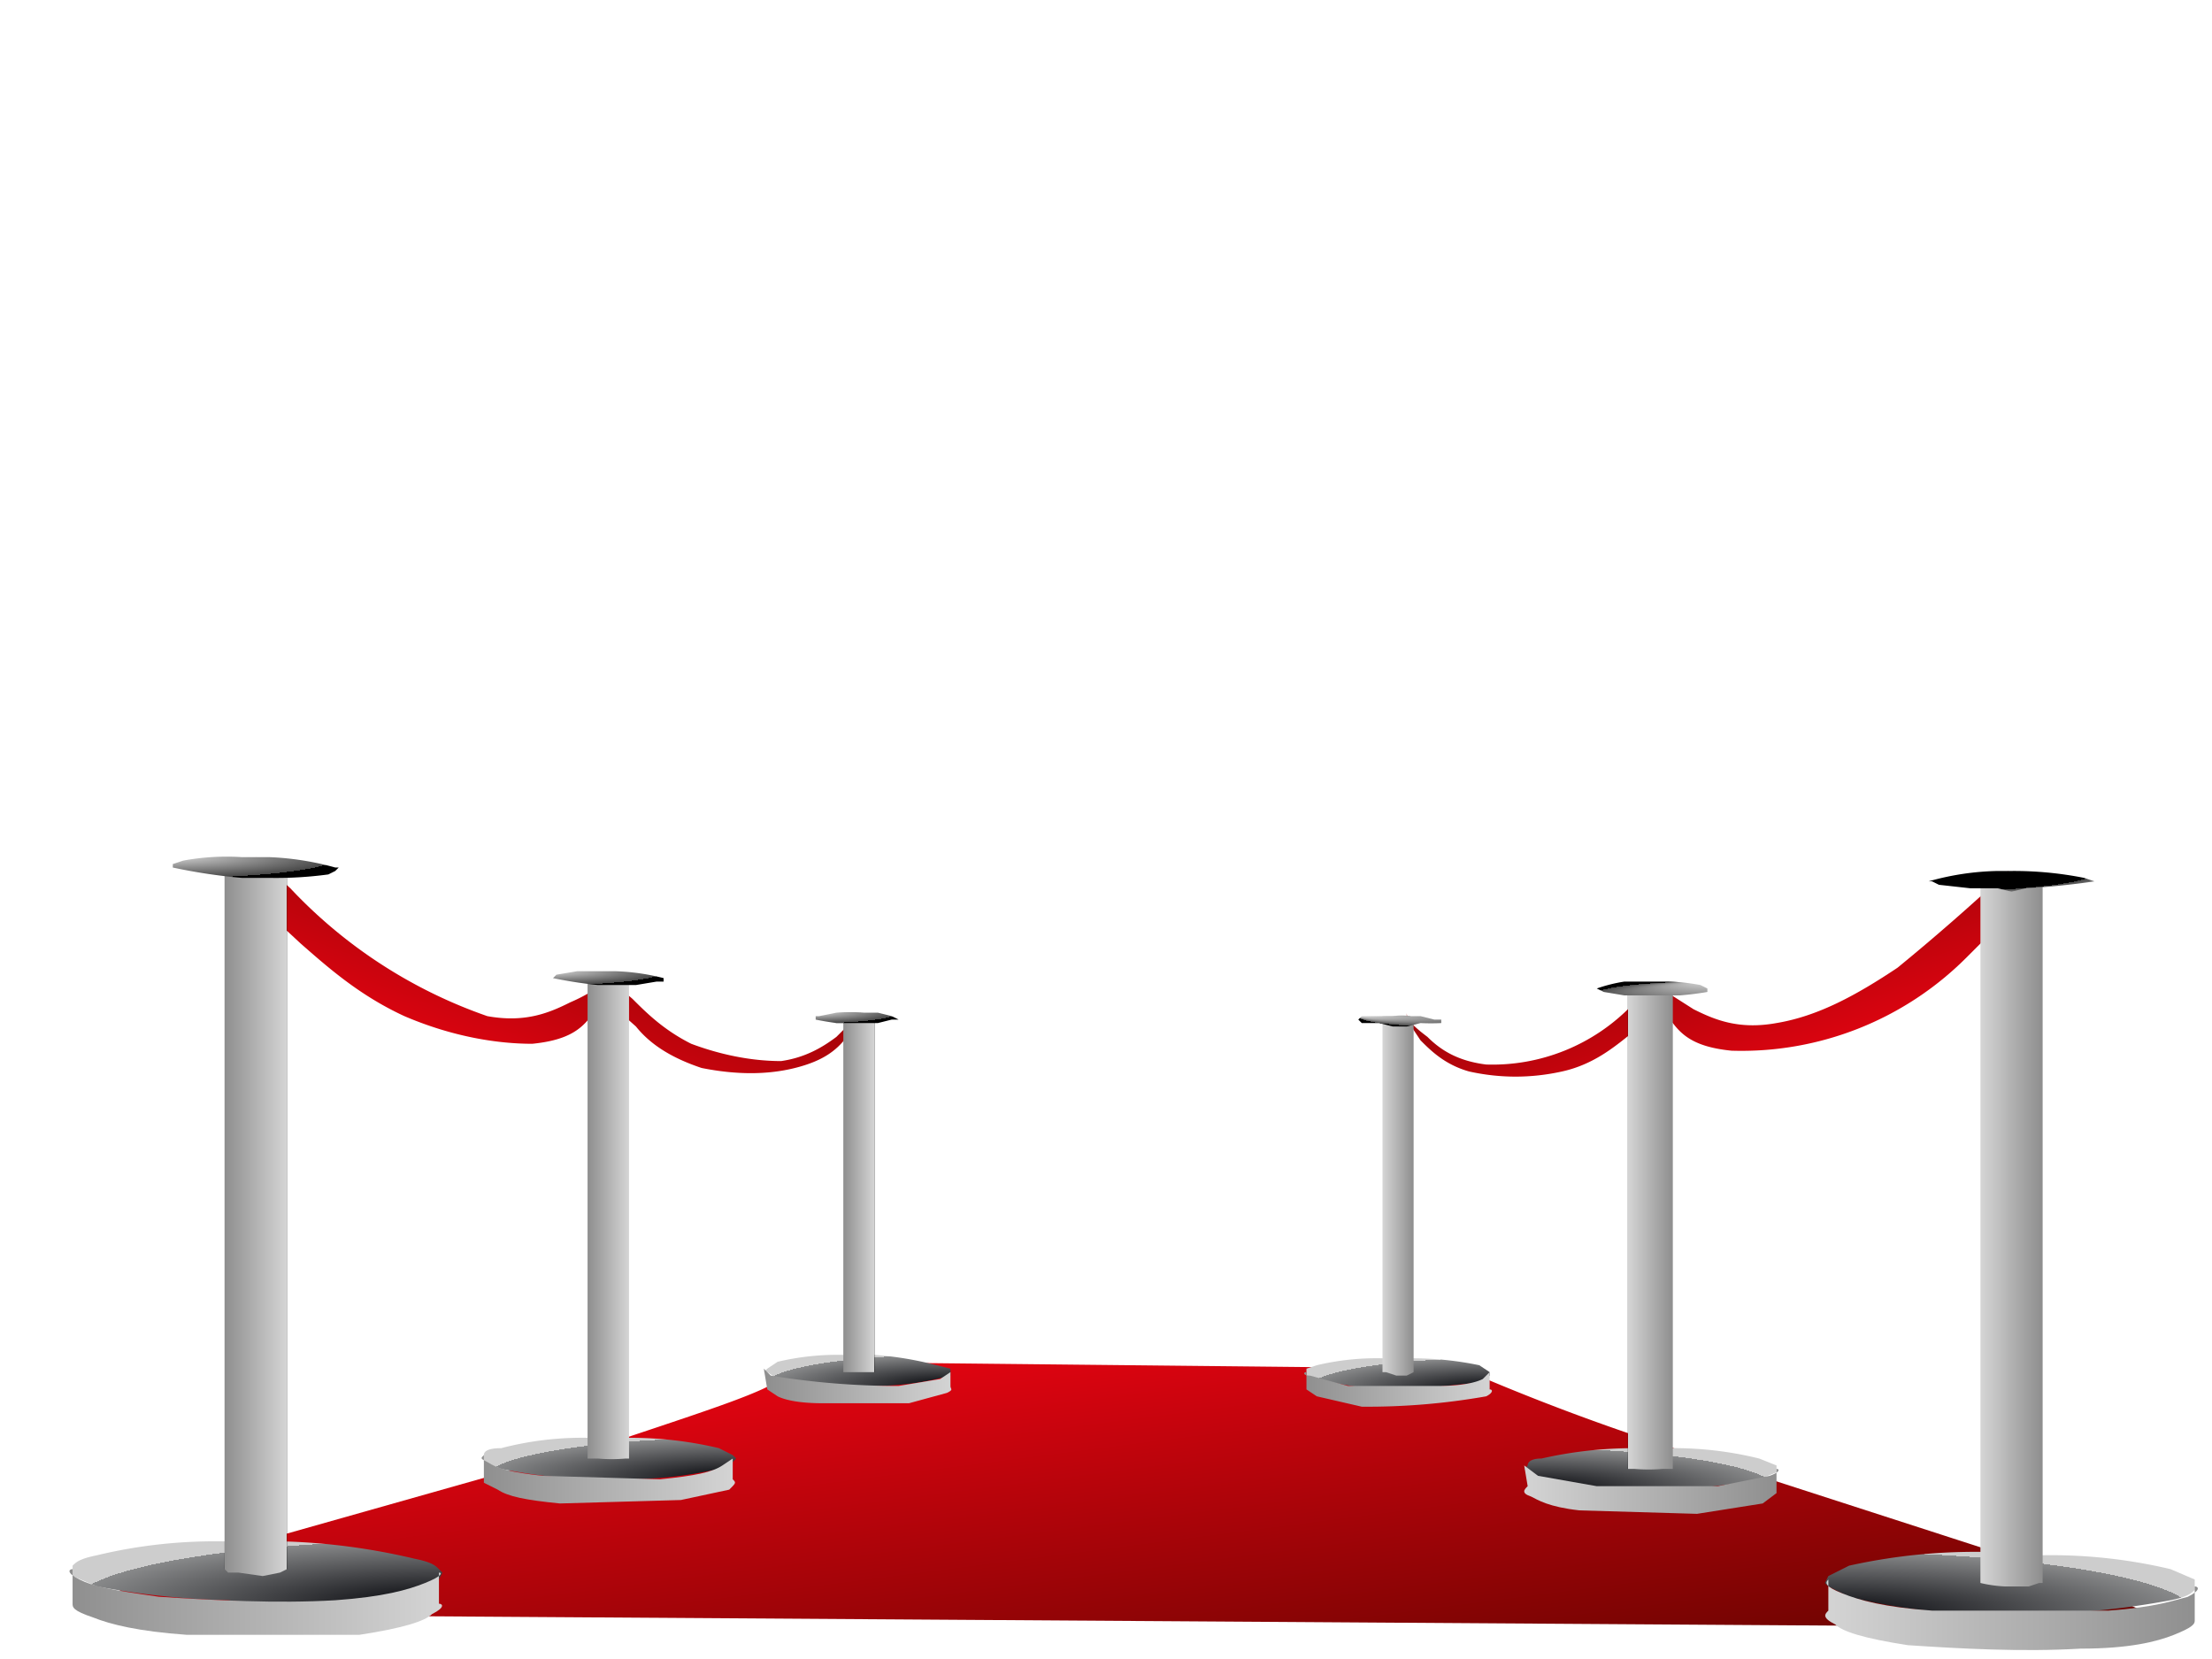 <svg xmlns:xlink="http://www.w3.org/1999/xlink" image-rendering="optimizeSpeed" baseProfile="basic" version="1" xmlns="http://www.w3.org/2000/svg" viewBox="0 0 640 480"><defs><mask id="e"><path fill="#FFF" d="M0 0h640v480H0z"/></mask><linearGradient id="a"><stop offset="0" stop-color="#ff0415"/><stop offset="1" stop-color="#670400"/></linearGradient><radialGradient id="b"><stop offset="0" stop-color="#000106"/><stop offset="1" stop-color="#88898a"/><stop offset="1" stop-color="#cdcdcd"/></radialGradient><linearGradient id="c"><stop offset="0"/><stop offset="0" stop-color="#8e8e8e"/><stop offset="1" stop-color="#d5d5d5"/><stop offset="1" stop-color="#8e8e8e"/><stop offset="1"/></linearGradient><radialGradient id="d"><stop offset="0" stop-color="#d5d5d5"/><stop offset="1" stop-color="#474747"/><stop offset="1"/></radialGradient><linearGradient id="f" xlink:href="#a" x1="1" y1="1" x2="0"/><linearGradient id="g" xlink:href="#a" y1="1" x2="1"/><linearGradient id="h" xlink:href="#a" x2="1" y2="1"/><radialGradient id="i" xlink:href="#b" cx="1" cy="1" r="1" fx="1" fy="1"/><linearGradient id="j" xlink:href="#c" x2="1"/><linearGradient id="k" xlink:href="#c" x2="1"/><radialGradient id="l" xlink:href="#d" cx="0" cy="0" r="1" fx="0" fy="0"/><radialGradient id="m" xlink:href="#b" cx="1" cy="1" r="0" fx="1" fy="1"/><radialGradient id="n" xlink:href="#b" cx="0" cy="1" r="1" fx="0" fy="1"/><linearGradient id="o" xlink:href="#c" x1="1" x2="0"/><linearGradient id="p" xlink:href="#c" x1="1" x2="0"/><radialGradient id="q" xlink:href="#d" cx="0" cy="0" r="1" fx="1" fy="1"/><radialGradient id="r" xlink:href="#b" cx="1" cy="1" r="0" fx="1" fy="1"/><radialGradient id="s" xlink:href="#b" cx="1" cy="1" r="1" fx="1" fy="1"/><linearGradient id="t" xlink:href="#c" x2="1"/><linearGradient id="u" xlink:href="#c" x2="1"/><radialGradient id="v" xlink:href="#d" cx="0" cy="0" r="1" fx="0" fy="0"/><radialGradient id="w" xlink:href="#b" cx="1" cy="1" r="0" fx="1" fy="1"/><radialGradient id="x" xlink:href="#b" cx="1" cy="1" r="1" fx="1" fy="1"/><linearGradient id="y" xlink:href="#c" x2="1"/><linearGradient id="z" xlink:href="#c" x1="1" x2="0"/><radialGradient id="A" xlink:href="#d" cx="1" cy="0" r="1" fx="0" fy="0"/><radialGradient id="B" xlink:href="#b" cx="1" cy="1" r="0" fx="1" fy="1"/><radialGradient id="C" xlink:href="#b" cx="1" cy="1" r="1" fx="1" fy="1"/><linearGradient id="D" xlink:href="#c" x2="1"/><linearGradient id="E" xlink:href="#c" x2="1"/><radialGradient id="F" xlink:href="#d" cx="0" cy="0" r="1" fx="0" fy="0"/><radialGradient id="G" xlink:href="#b" cx="1" cy="1" r="0" fx="1" fy="1"/><radialGradient id="H" xlink:href="#b" cx="0" cy="1" r="1" fx="0" fy="1"/><linearGradient id="I" xlink:href="#c" x1="1" x2="0"/><linearGradient id="J" xlink:href="#c" x1="1" x2="0"/><radialGradient id="K" xlink:href="#d" cx="1" cy="1" r="1" fx="1" fy="0"/><radialGradient id="L" xlink:href="#b" cx="1" cy="1" r="0" fx="1" fy="1"/></defs><g mask="url(#e)"><path fill="url(#f)" d="M581 252a641 641 0 0 1-32 28c-12 8-23 14-35 16-11 2-18-1-24-4l-11-7-7 6a56 56 0 0 1-42 17c-8-1-13-4-17-8-4-3-6-5-6-7v2l4 6c3 3 7 7 14 9 9 2 18 2 27 0s15-7 20-11l8-8c0 1 1 3 4 5 3 4 7 7 17 8a92 92 0 0 0 68-27l13-13-1-12z"/><path fill="url(#g)" d="M74 248l10 9a142 142 0 0 0 57 37c11 2 18-1 24-4 7-3 10-6 11-7l7 6c4 4 9 9 17 13 8 3 17 5 26 5 7-1 12-4 16-7l7-7v2l-4 5c-3 4-7 7-15 9s-17 2-27 0c-9-3-15-7-19-12l-9-8c0 1 0 3-4 5-3 4-7 7-17 8-10 0-23-2-37-8-13-6-22-14-30-21l-14-13 1-12z"/><path fill="url(#h)" d="M231 394c2 0 3 1-5 5-6 4-18 8-45 17l-99 28c-28 8-41 13-49 17-9 4-8 6-7 6l605 4a642 642 0 0 0-57-23l-99-32a653 653 0 0 1-52-20l-192-2z"/><path fill="url(#i)" d="M128 455l-1 2-7 3a176 176 0 0 1-46 4l-8-1a235 235 0 0 1-38-4l-7-3v-3c1-1 2-2 7-3a146 146 0 0 1 38-4 107 107 0 0 1 17 0 187 187 0 0 1 37 5c5 1 6 2 7 3l1 1z"/><path fill="url(#j)" d="M65 250v204l1 1h3l7 1 5-1 2-1V250l-1-1h-5a49 49 0 0 0-12 1z"/><path fill="url(#k)" d="M21 454c-1 0-2 1 2 3s9 3 23 5c16 1 34 2 51 1 14-1 21-3 26-5s5-3 4-3v9c1 0 2 1-2 3-2 2-8 4-21 6H54c-14-1-22-3-27-5-6-2-6-3-6-4v-10z"/><path fill="url(#l)" d="M98 251l-1 1-2 1a112 112 0 0 1-17 1h-8a161 161 0 0 1-20-3c-1 0-1 0 0 0v-1l3-1a69 69 0 0 1 17-1h8a83 83 0 0 1 19 3h1z"/><path fill="url(#m)" d="M98 232v3l-3 7-9 7-8 2h-8l-8-3-9-7-3-6v-3-3l3-7 9-7c3-2 6-2 8-2h8l8 2 9 7 3 7v3z"/><path fill="url(#n)" d="M528 458l1 1 6 3a173 173 0 0 0 38 5h17a239 239 0 0 0 38-4c5-1 6-2 7-3v-1-2l-7-3a150 150 0 0 0-38-4l-8-1h-9a168 168 0 0 0-38 4l-6 3-1 2z"/><path fill="url(#o)" d="M591 254v204h-1l-3 1h-7a38 38 0 0 1-7-1V253h6a51 51 0 0 1 12 1z"/><path fill="url(#p)" d="M635 459c1 0 2 1-2 3-4 1-9 3-23 4h-51c-14-1-21-3-26-5s-5-3-4-4v9c-1 1-2 2 2 4 2 2 8 4 21 6 15 1 33 2 50 1 14 0 22-2 27-4s6-3 6-4v-10z"/><path fill="url(#q)" d="M558 255h1l2 1 9 1h8l4 1 4-1a210 210 0 0 0 20-2c1 0 1 0 0 0 1 0 1 0 0 0l-3-1a104 104 0 0 0-21-2h-4a78 78 0 0 0-20 3z"/><path fill="url(#r)" d="M606 236v3l-3 6-9 7-8 3h-4l-4-1c-2 0-5 0-8-2-4-2-7-4-9-7l-3-7v-3-3l3-6c2-3 5-5 9-7 3-2 6-2 8-2l4-1 4 1c2 0 5 0 8 2l9 7 3 7v3z"/><path fill="url(#s)" d="M275 397v1l-4 1a84 84 0 0 1-18 2h-5-13l-10-2-3-2h-1l1-1 3-2a76 76 0 0 1 19-2h9a100 100 0 0 1 18 3l4 1v1z"/><path fill="url(#t)" d="M244 294v103h9V294h-3a28 28 0 0 0-5 0h-1z"/><path fill="url(#u)" d="M221 396l2 2a226 226 0 0 0 37 3l12-2 3-2v4c0 1 1 1-1 2l-11 3h-25c-7 0-11-1-13-2l-3-2-1-6z"/><path fill="url(#v)" d="M260 295h-2l-4 1h-12a84 84 0 0 1-6-1v-1h1l5-1a50 50 0 0 1 8 0h4l4 1 2 1z"/><path fill="url(#w)" d="M260 285v2l-1 3-5 3-4 2h-2l-2-1-4-1-4-3-2-4v-1-2l2-3a13 13 0 0 1 8-5h2l2 1 4 1 5 3 1 4v1z"/><path fill="url(#x)" d="M431 398s1 0 0 0l-3 2-10 1-9 1h-9a112 112 0 0 1-19-3l-3-1v-1-1l3-1a75 75 0 0 1 19-2h9a95 95 0 0 1 19 2l3 2v1z"/><path fill="url(#y)" d="M378 397c-1 0-1 1 1 1l11 3h26c7 0 11-1 13-2l2-2v5c1 0 1 1-1 2a198 198 0 0 1-36 3l-13-3-3-2v-5z"/><path fill="url(#z)" d="M409 295v102l-2 1h-3l-3-1h-1V294h3a17 17 0 0 1 5 0l1 1z"/><path fill="url(#A)" d="M393 295l1 1h5l4 1h4l4-1a64 64 0 0 0 6 0v-1h-2l-4-1h-17l-1 1z"/><path fill="url(#B)" d="M417 286v1l-2 3-4 4-4 1h-4l-4-1-5-4-1-3v-2-1l1-3 5-4 4-1h4l4 1 4 4 2 3v2z"/><path fill="url(#C)" d="M213 422l-1 1c0 1-1 2-4 2a121 121 0 0 1-26 3h-12a160 160 0 0 1-25-3l-5-2v-2c0-1 1-2 5-2a93 93 0 0 1 25-3h12a111 111 0 0 1 26 3l4 2 1 1z"/><path fill="url(#D)" d="M170 282v140h3a45 45 0 0 0 8 0h1V282h-4a49 49 0 0 0-8 0z"/><path fill="url(#E)" d="M140 421c-1 1-1 1 1 2 3 2 7 3 16 4l34 1c10-1 15-2 18-4l3-2v6c1 1 1 1-1 3l-14 3-35 1c-10-1-15-2-18-4l-4-2v-8z"/><path fill="url(#F)" d="M192 283v1h-2l-6 1h-11a128 128 0 0 1-13-2h-1 1l1-1 6-1h11a64 64 0 0 1 14 2z"/><path fill="url(#G)" d="M192 270v2c0 2 0 3-2 5-1 2-4 3-6 4-2 2-4 2-5 2h-6l-5-2c-3-1-5-3-6-5-2-1-2-3-2-4v-4c0-1 0-3 2-5 1-2 3-3 6-4l5-2h6l5 2 6 5c2 1 2 3 2 4v2z"/><path fill="url(#H)" d="M441 425l1 1 4 2 13 2 13 1h11a169 169 0 0 0 26-3l5-2v-1-1l-5-2a103 103 0 0 0-26-3h-11a121 121 0 0 0-26 3c-3 0-4 1-4 2l-1 1z"/><path fill="url(#I)" d="M484 285v140h-1-2a48 48 0 0 1-8 0h-2V285h13z"/><path fill="url(#J)" d="M514 425c1 0 1 1-2 2l-15 3h-35l-17-3-4-3 1 6c-1 1-2 2 1 3 2 1 5 3 14 4l34 1 19-3 4-3v-7z"/><path fill="url(#K)" d="M461 286h1l2 1 6 1h16a89 89 0 0 0 8-1v-1l-2-1a57 57 0 0 0-11-1h-11a45 45 0 0 0-8 2h-1z"/><path fill="url(#L)" d="M494 273v2l-2 5-6 4-6 2h-5l-6-2-6-5-2-4v-2-2l2-5 6-4 6-2h5l6 2 6 5 2 4v2z"/></g></svg>